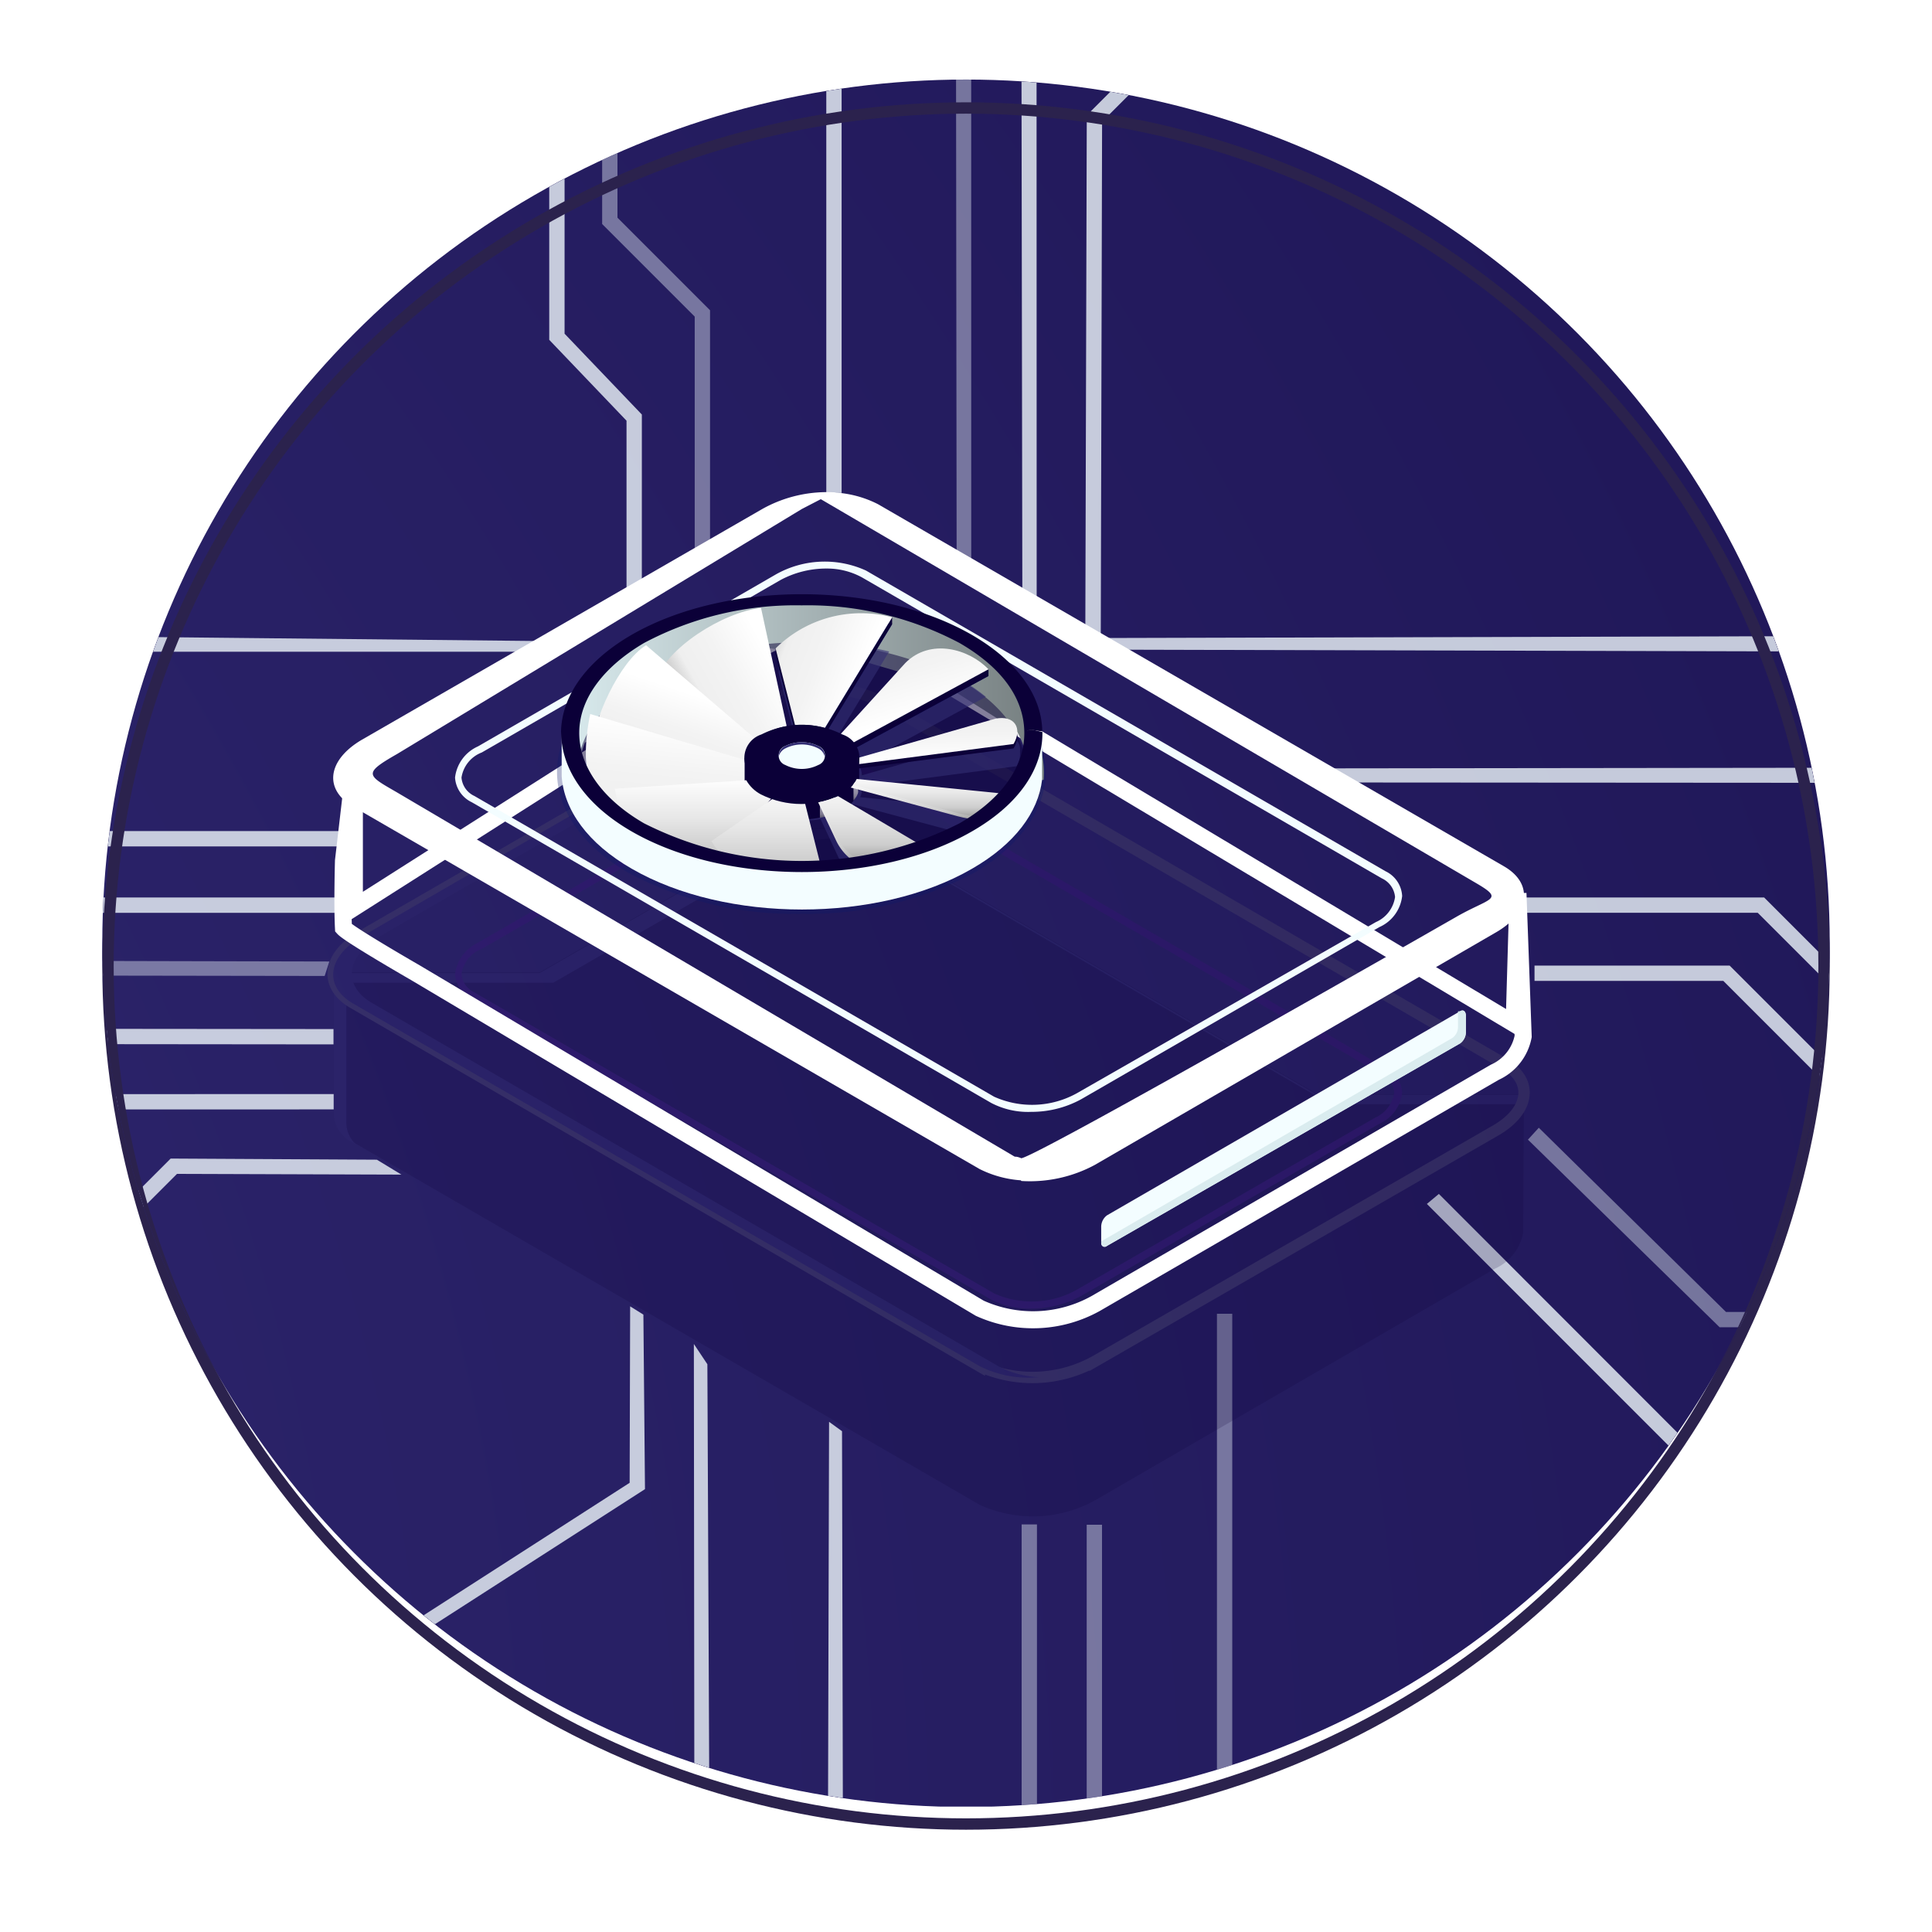<svg xmlns="http://www.w3.org/2000/svg" xmlns:xlink="http://www.w3.org/1999/xlink" width="170" height="170" viewBox="0 0 170 170"><defs><filter id="a" x="0" y="0" width="170" height="170" filterUnits="userSpaceOnUse"><feOffset dy="2" input="SourceAlpha"/><feGaussianBlur stdDeviation="3" result="b"/><feFlood flood-opacity="0.31"/><feComposite operator="in" in2="b"/><feComposite in="SourceGraphic"/></filter><clipPath id="c"><circle cx="76" cy="76" r="76" transform="translate(1014.708 478.708)" fill="#fff" stroke="#707070" stroke-width="1"/></clipPath><radialGradient id="d" cx="0.5" cy="1" r="1.129" gradientTransform="translate(-0.041 1.5) rotate(-90) scale(1 0.541)" gradientUnits="objectBoundingBox"><stop offset="0" stop-color="#3c3684"/><stop offset="1" stop-color="#0b0038"/></radialGradient><filter id="e" x="83.106" y="-9.046" width="2.354" height="58.698" filterUnits="userSpaceOnUse"><feOffset dx="1" dy="1" input="SourceAlpha"/><feGaussianBlur result="f"/><feFlood flood-opacity="0.302"/><feComposite operator="in" in2="f"/><feComposite in="SourceGraphic"/></filter><filter id="g" x="133.442" y="98.231" width="101.886" height="18.557" filterUnits="userSpaceOnUse"><feOffset dx="1" dy="1" input="SourceAlpha"/><feGaussianBlur result="h"/><feFlood flood-opacity="0.302"/><feComposite operator="in" in2="h"/><feComposite in="SourceGraphic"/></filter><filter id="i" x="106.082" y="114.606" width="2.348" height="52.498" filterUnits="userSpaceOnUse"><feOffset dx="1" dy="1" input="SourceAlpha"/><feGaussianBlur result="j"/><feFlood flood-opacity="0.302"/><feComposite operator="in" in2="j"/><feComposite in="SourceGraphic"/></filter><filter id="k" x="94.624" y="133.169" width="2.348" height="33.935" filterUnits="userSpaceOnUse"><feOffset dx="1" dy="1" input="SourceAlpha"/><feGaussianBlur result="l"/><feFlood flood-opacity="0.302"/><feComposite operator="in" in2="l"/><feComposite in="SourceGraphic"/></filter><filter id="m" x="-67.779" y="83.382" width="96.752" height="2.494" filterUnits="userSpaceOnUse"><feOffset dy="1" input="SourceAlpha"/><feGaussianBlur result="n"/><feFlood flood-opacity="0.302"/><feComposite operator="in" in2="n"/><feComposite in="SourceGraphic"/></filter><filter id="o" x="51.985" y="-20.174" width="10.493" height="68.869" filterUnits="userSpaceOnUse"><feOffset dx="1" input="SourceAlpha"/><feGaussianBlur result="p"/><feFlood flood-opacity="0.302"/><feComposite operator="in" in2="p"/><feComposite in="SourceGraphic"/></filter><filter id="q" x="88.896" y="133.141" width="2.348" height="33.964" filterUnits="userSpaceOnUse"><feOffset dx="1" dy="1" input="SourceAlpha"/><feGaussianBlur result="r"/><feFlood flood-opacity="0.302"/><feComposite operator="in" in2="r"/><feComposite in="SourceGraphic"/></filter><filter id="s" x="47.322" y="-6.822" width="9.146" height="59.175" filterUnits="userSpaceOnUse"><feOffset dx="1" input="SourceAlpha"/><feGaussianBlur result="t"/><feFlood flood-opacity="0.302"/><feComposite operator="in" in2="t"/><feComposite in="SourceGraphic"/></filter><filter id="u" x="75.596" y="-92.844" width="35.193" height="149.004" filterUnits="userSpaceOnUse"><feOffset dx="1" dy="1" input="SourceAlpha"/><feGaussianBlur result="v"/><feFlood flood-opacity="0.302"/><feComposite operator="in" in2="v"/><feComposite in="SourceGraphic"/></filter><filter id="w" x="60.411" y="-8.204" width="13.639" height="51.586" filterUnits="userSpaceOnUse"><feOffset dx="1" input="SourceAlpha"/><feGaussianBlur result="x"/><feFlood flood-opacity="0.302"/><feComposite operator="in" in2="x"/><feComposite in="SourceGraphic"/></filter><filter id="y" x="95.919" y="54.979" width="64.359" height="2.348" filterUnits="userSpaceOnUse"><feOffset dx="1" dy="1" input="SourceAlpha"/><feGaussianBlur result="z"/><feFlood flood-opacity="0.302"/><feComposite operator="in" in2="z"/><feComposite in="SourceGraphic"/></filter><filter id="aa" x="115.555" y="66.543" width="227.799" height="10.437" filterUnits="userSpaceOnUse"><feOffset dx="1" dy="1" input="SourceAlpha"/><feGaussianBlur result="ab"/><feFlood flood-opacity="0.302"/><feComposite operator="in" in2="ab"/><feComposite in="SourceGraphic"/></filter><filter id="ac" x="134.019" y="83.719" width="213.83" height="18.274" filterUnits="userSpaceOnUse"><feOffset dx="1" dy="1" input="SourceAlpha"/><feGaussianBlur result="ad"/><feFlood flood-opacity="0.302"/><feComposite operator="in" in2="ad"/><feComposite in="SourceGraphic"/></filter><filter id="ae" x="60.049" y="117.262" width="2.398" height="49.477" filterUnits="userSpaceOnUse"><feOffset dx="1" dy="1" input="SourceAlpha"/><feGaussianBlur result="af"/><feFlood flood-opacity="0.302"/><feComposite operator="in" in2="af"/><feComposite in="SourceGraphic"/></filter><filter id="ag" x="32.548" y="113.956" width="24.2" height="31.137" filterUnits="userSpaceOnUse"><feOffset dx="1" dy="1" input="SourceAlpha"/><feGaussianBlur result="ah"/><feFlood flood-opacity="0.302"/><feComposite operator="in" in2="ah"/><feComposite in="SourceGraphic"/></filter><filter id="ai" x="-43.006" y="95.278" width="72.366" height="2.361" filterUnits="userSpaceOnUse"><feOffset dy="1" input="SourceAlpha"/><feGaussianBlur result="aj"/><feFlood flood-opacity="0.302"/><feComposite operator="in" in2="aj"/><feComposite in="SourceGraphic"/></filter><filter id="ak" x="-17.424" y="100.952" width="52.74" height="33.785" filterUnits="userSpaceOnUse"><feOffset dx="1" dy="1" input="SourceAlpha"/><feGaussianBlur result="al"/><feFlood flood-opacity="0.302"/><feComposite operator="in" in2="al"/><feComposite in="SourceGraphic"/></filter><filter id="am" x="-57.668" y="22.916" width="87.479" height="51.558" filterUnits="userSpaceOnUse"><feOffset dy="1" input="SourceAlpha"/><feGaussianBlur result="an"/><feFlood flood-opacity="0.302"/><feComposite operator="in" in2="an"/><feComposite in="SourceGraphic"/></filter><filter id="ao" x="124.549" y="104.061" width="55.161" height="55.488" filterUnits="userSpaceOnUse"><feOffset dx="1" dy="1" input="SourceAlpha"/><feGaussianBlur result="ap"/><feFlood flood-opacity="0.302"/><feComposite operator="in" in2="ap"/><feComposite in="SourceGraphic"/></filter><filter id="aq" x="-65.925" y="77.975" width="96.976" height="2.348" filterUnits="userSpaceOnUse"><feOffset dx="1" dy="1" input="SourceAlpha"/><feGaussianBlur result="ar"/><feFlood flood-opacity="0.302"/><feComposite operator="in" in2="ar"/><feComposite in="SourceGraphic"/></filter><filter id="as" x="-64.279" y="89.462" width="93.626" height="2.437" filterUnits="userSpaceOnUse"><feOffset dy="1" input="SourceAlpha"/><feGaussianBlur result="at"/><feFlood flood-opacity="0.302"/><feComposite operator="in" in2="at"/><feComposite in="SourceGraphic"/></filter><filter id="au" x="133.275" y="77.975" width="203.676" height="18.299" filterUnits="userSpaceOnUse"><feOffset dx="1" dy="1" input="SourceAlpha"/><feGaussianBlur result="av"/><feFlood flood-opacity="0.302"/><feComposite operator="in" in2="av"/><feComposite in="SourceGraphic"/></filter><filter id="aw" x="71.838" y="124.112" width="2.348" height="43.835" filterUnits="userSpaceOnUse"><feOffset dx="1" dy="1" input="SourceAlpha"/><feGaussianBlur result="ax"/><feFlood flood-opacity="0.302"/><feComposite operator="in" in2="ax"/><feComposite in="SourceGraphic"/></filter><filter id="ay" x="88.85" y="-11.329" width="2.361" height="64.274" filterUnits="userSpaceOnUse"><feOffset dx="1" dy="1" input="SourceAlpha"/><feGaussianBlur result="az"/><feFlood flood-opacity="0.302"/><feComposite operator="in" in2="az"/><feComposite in="SourceGraphic"/></filter><filter id="ba" x="-35.318" y="12.373" width="83.911" height="44.974" filterUnits="userSpaceOnUse"><feOffset dx="-1" dy="1" input="SourceAlpha"/><feGaussianBlur result="bb"/><feFlood flood-opacity="0.302"/><feComposite operator="in" in2="bb"/><feComposite in="SourceGraphic"/></filter><linearGradient id="bc" x1="-0.004" y1="0.5" x2="0.996" y2="0.5" gradientUnits="objectBoundingBox"><stop offset="0" stop-color="#daecef"/><stop offset="1" stop-color="#757e7f"/></linearGradient><linearGradient id="bd" x1="0.865" y1="0.381" x2="0.213" y2="0.784" gradientUnits="objectBoundingBox"><stop offset="0" stop-color="#fff"/><stop offset="0.405" stop-color="#f3f3f3"/><stop offset="0.706" stop-color="#efefef"/><stop offset="1" stop-color="#b0b0b0"/></linearGradient><linearGradient id="be" x1="0.642" y1="0.473" x2="0.304" y2="1.092" xlink:href="#bd"/><linearGradient id="bf" x1="0.545" y1="0.071" x2="0.336" y2="1.206" xlink:href="#bd"/><linearGradient id="bg" x1="0.672" y1="0.538" x2="-0.167" y2="0.125" xlink:href="#bd"/><linearGradient id="bh" x1="0.524" y1="0.647" x2="0.185" y2="-0.169" xlink:href="#bd"/><linearGradient id="bi" x1="0.513" y1="0.831" x2="0.441" y2="-0.286" xlink:href="#bd"/><clipPath id="bj"><path d="M177.8,143.177,165.33,141.93h0a3.063,3.063,0,0,1-1.318,1.353,7.889,7.889,0,0,1-7.123,0,3.206,3.206,0,0,1-1.282-1.246h0l-11.592.748-1.175.659,4.416,4.185,2.76,1.905,3.668.178,18.68-.427,6.7-4.844Z" transform="translate(-142.84 -141.93)" fill="none"/></clipPath><linearGradient id="bk" x1="0.5" x2="0.5" y2="1" gradientUnits="objectBoundingBox"><stop offset="0" stop-color="#fff"/><stop offset="0.405" stop-color="#e7e7e7"/><stop offset="0.706" stop-color="#cdcdcd"/><stop offset="1" stop-color="#8b8b8b"/></linearGradient><filter id="bs" x="0" y="0" width="170" height="170" filterUnits="userSpaceOnUse"><feOffset dy="2" input="SourceAlpha"/><feGaussianBlur stdDeviation="3" result="bt"/><feFlood flood-opacity="0.31"/><feComposite operator="in" in2="bt"/><feComposite in="SourceGraphic"/></filter></defs><g transform="translate(-969 -435)"><g transform="matrix(1, 0, 0, 1, 969, 435)" filter="url(#a)"><g transform="translate(9 7)" fill="#fff" stroke="#2b224d" stroke-width="1"><circle cx="76" cy="76" r="76" stroke="none"/><circle cx="76" cy="76" r="75.5" fill="none"/></g></g><g transform="translate(-36.708 -36.708)" clip-path="url(#c)"><g transform="translate(764.213 312.177)"><path d="M0,0H1366V528.934L683,529,0,528.934Z" transform="translate(-727.505 -210.469)" fill="url(#d)"/><g transform="translate(173.716 66.687)"><g transform="matrix(1, 0, 0, 1, 67.78, 92.84)" filter="url(#e)"><path d="M877.8,86.27l-1.286-.764-.068-56.376,1.348-.558Z" transform="translate(-793.34 -37.62)" fill="#f3fdff" opacity="0.4"/></g><g transform="matrix(1, 0, 0, 1, 67.78, 92.84)" filter="url(#g)"><path d="M1058.611,281.943H974.594l-16.869-16.509.956-1.048,16.471,16.209h82.9Z" transform="translate(-824.28 -166.15)" fill="#f3fdff" opacity="0.4"/></g><g transform="matrix(1, 0, 0, 1, 67.78, 92.84)" filter="url(#i)"><path d="M942.51,339.264v-51.5h1.348v50.94Z" transform="translate(-836.43 -173.16)" fill="#f3fdff" opacity="0.4"/></g><g transform="matrix(1, 0, 0, 1, 67.78, 92.84)" filter="url(#k)"><path d="M918.689,332.539V300.266h1.348V333.2Z" transform="translate(-824.07 -167.1)" fill="#f3fdff" opacity="0.4"/></g><g transform="matrix(1, 0, 0, 1, 67.78, 92.84)" filter="url(#m)"><path d="M671.547,214.72l-96.342-.145.558-1.348,96.194.221Z" transform="translate(-642.98 -129.84)" fill="#f3fdff" opacity="0.4"/></g><g transform="matrix(1, 0, 0, 1, 67.78, 92.84)" filter="url(#o)"><path d="M856.716,96.059h-1.348V75.223l-8.145-8.146V27.749l1.348-.558V66.519l8.145,8.146Z" transform="translate(-795.24 -47.36)" fill="#f3fdff" opacity="0.4"/></g><g transform="matrix(1, 0, 0, 1, 67.78, 92.84)" filter="url(#q)"><path d="M886.535,348.822V317.141h1.348v32.631l-.2.332Z" transform="translate(-797.64 -184)" fill="#f3fdff" opacity="0.4"/></g><g transform="translate(1.854)" opacity="0.78"><g transform="matrix(1, 0, 0, 1, 65.93, 92.84)" filter="url(#s)"><path d="M848.041,94.85l-1.348.326V79.841l-6.8-7.114V36.559L841.243,36V72.187l6.8,7.113Z" transform="translate(-792.57 -42.82)" fill="#f3fdff"/></g><g transform="matrix(1, 0, 0, 1, 65.93, 92.84)" filter="url(#u)"><path d="M917.543,135.547l-1.359-.728.128-45.278,13.819-13.819V21.34L897.286-11.5l.953-.953,33.24,33.24v55.5L917.66,90.1Z" transform="translate(-821.69 -80.39)" fill="#f3fdff"/></g><g transform="matrix(1, 0, 0, 1, 65.93, 92.84)" filter="url(#w)"><path d="M868.88,88.859h-1.348V49.123L856.241,37.832l1.348-.558L868.88,48.565Z" transform="translate(-795.83 -45.48)" fill="#f3fdff"/></g><g transform="matrix(1, 0, 0, 1, 65.93, 92.84)" filter="url(#y)"><path d="M999.414,188.159,937.367,188l-1.312-1.026,62.8-.164Z" transform="translate(-840.14 -131.83)" fill="#f3fdff"/></g><g transform="matrix(1, 0, 0, 1, 65.93, 92.84)" filter="url(#aa)"><path d="M1176.347,233.422H1014.732l-8.089-8.089-55.585-.037-1.511-1.242,57.654-.069,8.089,8.089h161.056Z" transform="translate(-833.99 -157.44)" fill="#f3fdff"/></g><g transform="matrix(1, 0, 0, 1, 65.93, 92.84)" filter="url(#ac)"><path d="M1019.327,266.739H990.287l-15.673-15.674H958v-1.347h17.17l15.673,15.673h27.923l15.926-15.926h136.139v1.347H1035.252Z" transform="translate(-823.98 -165.75)" fill="#f3fdff"/></g><g transform="matrix(1, 0, 0, 1, 65.93, 92.84)" filter="url(#ae)"><path d="M860.239,333.358l-.05-46.836,1.189,1.784L861.587,335Z" transform="translate(-800.14 -169.26)" fill="#f3fdff"/></g><g transform="matrix(1, 0, 0, 1, 65.93, 92.84)" filter="url(#ag)"><path d="M833.427,318.641l21.852-14.053.044-15.526,1.165.728.14,15.356L834.775,319.2Z" transform="translate(-800.88 -175.11)" fill="#f3fdff"/></g><g transform="matrix(1, 0, 0, 1, 65.93, 92.84)" filter="url(#ai)"><path d="M590.578,266.637l72.366-.013v1.348l-71.808.013Z" transform="translate(-633.58 -171.35)" fill="#f3fdff"/></g><g transform="matrix(1, 0, 0, 1, 65.93, 92.84)" filter="url(#ak)"><path d="M603.756,306.464l31.436-31.436,18.144.1,2.16,1.312-19.746-.064-31.437,31.436Z" transform="translate(-621.18 -174.08)" fill="#f3fdff"/></g><g transform="matrix(1, 0, 0, 1, 65.93, 92.84)" filter="url(#am)"><path d="M665.283,169.9h-38.27l-49.21-49.21.558-1.348,49.21,49.21h37.712Z" transform="translate(-635.47 -96.42)" fill="#f3fdff"/></g><g transform="matrix(1, 0, 0, 1, 65.93, 92.84)" filter="url(#ao)"><path d="M1006.747,336.678l-53.6-53.608,1.056-.88,53.1,53.14Z" transform="translate(-828.6 -178.13)" fill="#f3fdff"/></g><g transform="matrix(1, 0, 0, 1, 65.93, 92.84)" filter="url(#aq)"><path d="M752.143,211.494H656.166l.558-1.348h95.418Z" transform="translate(-722.09 -132.17)" fill="#f3fdff"/></g><g transform="matrix(1, 0, 0, 1, 65.93, 92.84)" filter="url(#as)"><path d="M583.971,257.984l93.626.089v1.348l-93-.089Z" transform="translate(-648.25 -168.52)" fill="#f3fdff"/></g><g transform="matrix(1, 0, 0, 1, 65.93, 92.84)" filter="url(#au)"><path d="M1026.2,258.242h-22.245L988,242.291H967.615v-1.348h20.947l15.95,15.951h21.129l13.821-13.821h130.829v1.348H1040.02Z" transform="translate(-834.34 -162.97)" fill="#f3fdff"/></g><g transform="matrix(1, 0, 0, 1, 65.93, 92.84)" filter="url(#aw)"><path d="M872.033,343.766l.113-42.074,1.14.827.094,42.008Z" transform="translate(-800.2 -177.58)" fill="#f3fdff"/></g><g transform="matrix(1, 0, 0, 1, 65.93, 92.84)" filter="url(#ay)"><path d="M893.324,98.938l-1.262-.781-.1-61.935,1.348-.558Z" transform="translate(-803.11 -46.99)" fill="#f3fdff"/></g><g transform="matrix(1, 0, 0, 1, 65.93, 92.84)" filter="url(#ba)"><path d="M760.06,187.6H721.231L678.6,144.975l.558-1.348,42.626,42.626,39.727.408Z" transform="translate(-712.92 -131.25)" fill="#f3fdff"/></g></g></g><g transform="translate(270.812 202.829)"><g transform="translate(0 17.268)" opacity="0.18"><path d="M234.37,167.762h-18.2l-38.642-22.4a11.343,11.343,0,0,0-10.186.427L147.756,157.06H129.61v12.233h0a2.974,2.974,0,0,0,1.781,2.725l55.095,31.892a11.29,11.29,0,0,0,10.186-.427l35.134-20.353a4.345,4.345,0,0,0,2.493-3.152h0Z" transform="translate(-129.591 -132.059)" fill="#0b0038"/><path d="M130.75,170.107h0V157.945h18.2l19.588-11.29a11.29,11.29,0,0,1,10.186-.41l38.606,22.384H234.37v-.837h-18.2l-38.642-22.4a11.343,11.343,0,0,0-10.186.427L147.756,157.09H129.61v12.233h0a2.974,2.974,0,0,0,1.781,2.725l.213.125A2.6,2.6,0,0,1,130.75,170.107Z" transform="translate(-129.591 -132.036)" fill="#322d73"/><path d="M186.459,197.077l-55.1-31.946c-2.618-1.514-2.279-4.149.73-5.894l35.258-20.354a11.344,11.344,0,0,1,10.186-.41l55.1,32c2.6,1.5,2.279,4.131-.748,5.876l-35.24,20.3a11.343,11.343,0,0,1-10.186.427Z" transform="translate(-129.599 -137.442)" fill="none" stroke="#707070" stroke-width="1"/><path d="M186.264,189.335a7.23,7.23,0,0,1-3.455-.784L137.1,162.072a2.582,2.582,0,0,1-1.478-2.172,3.562,3.562,0,0,1,2.012-2.76l26.248-15.154a8.9,8.9,0,0,1,7.906-.3L217.5,168.162a2.547,2.547,0,0,1,1.46,2.172,3.419,3.419,0,0,1-2.012,2.742L190.7,188.231A9.1,9.1,0,0,1,186.264,189.335ZM168.35,141.5a8.512,8.512,0,0,0-4.131,1.033l-26.248,15.154a2.814,2.814,0,0,0-1.781,2.208,1.959,1.959,0,0,0,1.14,1.621L183.058,188a8.085,8.085,0,0,0,7.265-.321l26.248-15.136a2.885,2.885,0,0,0,1.692-2.208,1.977,1.977,0,0,0-1.157-1.638l-45.711-26.479a6.41,6.41,0,0,0-3.045-.712Z" transform="translate(-124.899 -134.756)" fill="#480689"/><path d="M188.1,197.086,133.02,165.14c-2.618-1.514-2.3-4.149.73-5.894l35.24-20.354a11.9,11.9,0,0,1,4.968-1.407,11.966,11.966,0,0,0-6.606,1.407L132.094,159.3c-3.009,1.781-3.348,4.381-.73,5.894l55.1,31.893a9.581,9.581,0,0,0,5.217.979A8.583,8.583,0,0,1,188.1,197.086Z" transform="translate(-129.599 -137.45)" fill="#322d73"/></g><path d="M233.434,157.671l-.333,11.486-55.979-33.507a11.343,11.343,0,0,0-10.186.427l-35.888,22.833V146.6l-.957,8.21s-.109,3.839,0,5.917c.536.6,6.33,3.936,6.33,3.936l49.657,29.524a11.343,11.343,0,0,0,10.186-.41L231.4,173.42a4.363,4.363,0,0,0,2.493-3.152h0Z" transform="translate(-129.184 -122.37)" fill="none" stroke="#fff" stroke-width="1.5"/><path d="M130.75,160.42h0V148.2h18.2l19.588-11.29a11.343,11.343,0,0,1,10.186-.41l38.659,22.384h17.059v-.855h-18.27l-38.642-22.384a11.343,11.343,0,0,0-10.186.427l-19.588,11.29H129.61v12.216h0a2.956,2.956,0,0,0,1.781,2.724l.214.125a2.6,2.6,0,0,1-.855-2.012Z" transform="translate(-129.591 -122.37)" fill="none"/><path d="M186.459,187.325l-55.1-31.875c-2.618-1.514-2.279-4.149.73-5.876l35.258-20.354a11.29,11.29,0,0,1,10.186-.427l55.1,31.875c2.6,1.514,2.279,4.131-.748,5.876l-35.24,20.389a11.343,11.343,0,0,1-10.186.392Z" transform="translate(-129.599 -127.729)" fill="none"/><path d="M213.928,160.678l-55.1-31.875a9.509,9.509,0,0,0-5.146-1c1.294.048-.918.015.225.623l57.543,33.714c2.6,1.514,1.209,1.273-1.8,3.018,0,0-36.435,20.857-38.2,21.2-1.854-.779,0,2,0,2a12.055,12.055,0,0,0,6.482-1.425l35.169-20.389C216.207,164.809,216.527,162.192,213.928,160.678Z" transform="translate(-110.894 -127.739)" fill="#fff"/><path d="M186.264,179.611a7.017,7.017,0,0,1-3.455-.784L137.1,152.366a2.582,2.582,0,0,1-1.478-2.172,3.437,3.437,0,0,1,2.012-2.742L163.88,132.3a8.761,8.761,0,0,1,7.906-.321L217.5,158.438a2.564,2.564,0,0,1,1.46,2.173,3.4,3.4,0,0,1-2.012,2.742L190.7,178.507a9.1,9.1,0,0,1-4.434,1.1ZM168.35,131.8a8.511,8.511,0,0,0-4.131,1.033l-26.248,15.154a2.813,2.813,0,0,0-1.781,2.208,1.959,1.959,0,0,0,1.14,1.62l45.729,26.461a8.138,8.138,0,0,0,7.265-.3l26.319-15.065a2.849,2.849,0,0,0,1.692-2.208,2,2,0,0,0-1.157-1.638L171.466,132.6A6.409,6.409,0,0,0,168.35,131.8Z" transform="translate(-124.899 -125.071)" fill="#f3fdff"/><path d="M189.558,186.229l-54.353-32.053c-2.618-1.514-3.027-1.636,0-3.363l35.629-21.566,2.37-1.228.649-.231a11.654,11.654,0,0,0-6.5,1.459l-35.258,20.318c-3.009,1.781-3.348,4.363-.73,5.876l55.1,31.875a9.581,9.581,0,0,0,5.217.979l-.812-.481Z" transform="translate(-129.599 -127.755)" fill="#fff"/><path d="M168.066,174.079l31.056-17.807a1.229,1.229,0,0,0,.516-.979v-1.46c0-.392-.232-.57-.516-.392l-31.056,17.95a1.264,1.264,0,0,0-.516,1v1.46A.3.3,0,0,0,168.066,174.079Z" transform="translate(-99.971 -107.753)" fill="#f3fdff"/><path d="M198.446,155.791a1.193,1.193,0,0,0,.5-.979V153.44h.178c.285-.178.516,0,.516.392v1.46a1.229,1.229,0,0,1-.516.979l-31.056,17.807c-.285.16-.516,0-.516-.392h0Z" transform="translate(-99.971 -107.753)" fill="#daecef"/><path d="M162.189,159.561A30.985,30.985,0,0,1,147.018,156c-4.149-2.386-6.411-5.609-6.357-9.046s2.315-6.446,6.357-8.8c8.369-4.826,21.992-4.826,30.272,0,4.024,2.333,6.286,5.431,6.375,8.743s-2.19,6.7-6.375,9.1a30.9,30.9,0,0,1-15.1,3.561Zm0-24.538a30.272,30.272,0,0,0-14.887,3.561c-3.864,2.226-6.037,5.182-6.09,8.316s2.119,6.25,6.09,8.547c8.209,4.755,21.582,4.737,29.791,0h0c3.989-2.3,6.161-5.342,6.072-8.6s-2.226-6.054-6.072-8.262a30.272,30.272,0,0,0-14.9-3.561Z" transform="translate(-120.964 -122.456)" fill="#0b196d" opacity="0.3"/><path d="M181.99,144.085v-2.368l-3.17-3.757-3.561-2.066-5.5-2.1-5.342-.712H158l-6.09,1.3-4.06,1.692-3.366,2.386L141.71,143V144.9a7.123,7.123,0,0,0-.748,3.472H142.4a6.624,6.624,0,0,1,.481-2.724l13.106-8.334,1.122-.2,9.1,1.033,8.334,2.44,6.322,4.007a7.123,7.123,0,0,1,.926,4.327h1.46A7.55,7.55,0,0,0,181.99,144.085Z" transform="translate(-120.732 -123.595)" fill="url(#bc)"/><path d="M175.353,154.54a30.824,30.824,0,0,1-27.9,0c-7.693-4.452-7.693-11.664,0-16.026a30.824,30.824,0,0,1,27.9,0C183.046,142.876,183.046,150.088,175.353,154.54Z" transform="translate(-120.168 -121.959)" fill="#0b0038" opacity="0.5"/><path d="M177.009,136.379c-8.263-4.772-21.671-4.772-29.952,0-4.078,2.368-6.143,5.449-6.2,8.53h1.46c0-2.867,1.977-5.734,5.77-7.942a30.931,30.931,0,0,1,27.9,0c3.775,2.19,5.7,5.039,5.77,7.889.481-.249.962,0,1.442,0C183.17,141.828,181.1,138.748,177.009,136.379Z" transform="translate(-120.808 -123.812)" fill="#0b0038"/><path d="M179.661,150.169l-13.533-1.336a1.78,1.78,0,0,0,.16-.73v-.214l13.6-1.781a2.066,2.066,0,0,0,.3-1.264c.107-.944-.605-1.62-1.923-1.353l-11.984,3.419a1.78,1.78,0,0,0-.249-.855L177.186,140a17.078,17.078,0,0,0-2.244-1.549,17.8,17.8,0,0,0-2.19-1.068,4.2,4.2,0,0,0-2.4,1.211l-5.663,6.232a6.805,6.805,0,0,0-1.1-.445l5.093-8.369a32.425,32.425,0,0,0-6.624-.873,8.744,8.744,0,0,0-3.1,2.173v.605l1.549,6.161h-.588l-1.923-8.9a29.667,29.667,0,0,0-6.642,1.318,11.36,11.36,0,0,0-2.048,1.959l-.926-.784q-.694.32-1.336.694a15.845,15.845,0,0,0-2.012,1.353,19.02,19.02,0,0,0-1.656,3.561l-.784-.231a17.9,17.9,0,0,0-.374,3.882,10.685,10.685,0,0,0,.659,4.042,12.13,12.13,0,0,0,1.888,1.959l1.051-.3a14.6,14.6,0,0,0,1.638,2.1,24.754,24.754,0,0,0,5.663,2.172l1.068-1.175a10.79,10.79,0,0,0,2.546,1.781,34.993,34.993,0,0,0,6.553.2l-1.781-6.82a7.974,7.974,0,0,0,1.14-.125l1.549,3.312a4.47,4.47,0,0,0,2.03,2.137,9.1,9.1,0,0,0,2.119.748,25.106,25.106,0,0,0,4.737-1.6l-8.69-5.128a.807.807,0,0,0,.374-.178,3.917,3.917,0,0,0,.784-.588l9.384,2.511a5.645,5.645,0,0,0,3.1.107A9.669,9.669,0,0,0,179.661,150.169Z" transform="translate(-119.756 -121.985)" fill="#322d73" opacity="0.6"/><path d="M157.748,147.432l-2.956-13.622c-3.419.392-8.352,3.561-9.242,6.411Z" transform="translate(-117.146 -123.023)" fill="#111e72"/><path d="M159.594,146.344,147.129,135.66c-2.386,1.478-4.719,6.749-4.719,9.01Z" transform="translate(-119.598 -121.578)" fill="#111e72"/><path d="M159.744,144.106l-17.273-5.146c-.427,2.012-1.068,6.8,1.62,9.6Z" transform="translate(-119.854 -119.002)" fill="#111e72"/><path d="M158.977,142.09l-15.457,1c.249,2.778,4.22,6.927,7.337,7.924Z" transform="translate(-118.731 -116.559)" fill="#111e72"/><path d="M156.018,142.18l-7.728,5.342c1.62,2.867,6.713,4.861,10.239,4.612Z" transform="translate(-115.007 -116.488)" fill="#111e72"/><path d="M157.748,147.1l-2.956-13.622c-3.419.392-8.352,3.561-9.242,6.393Z" transform="translate(-117.146 -123.282)" fill="url(#bd)"/><path d="M159.594,146,147.129,135.32c-2.386,1.478-4.719,6.749-4.719,9.028Z" transform="translate(-119.598 -121.845)" fill="url(#be)"/><path d="M159.744,143.848l-17.273-5.128c-.427,1.994-1.068,6.784,1.62,9.6Z" transform="translate(-119.854 -119.19)" fill="url(#bf)"/><path d="M153.989,147.15l7.728-12.714a10.684,10.684,0,0,0-10.257,2.742Z" transform="translate(-112.532 -122.813)" fill="#111e72"/><path d="M160.608,134.545v-.605l-7.728,12.714v.605Z" transform="translate(-111.424 -122.922)" fill="#0b0038"/><path d="M151.46,135.48v.588l2.529,9.99v-.605l-2.137-9.224Z" transform="translate(-112.532 -121.719)" fill="#0b0038"/><path d="M153.989,146.81l7.728-12.714a10.684,10.684,0,0,0-10.257,2.742Z" transform="translate(-112.532 -123.079)" fill="url(#bg)"/><path d="M153.31,145.993l15.439-8.369a5.235,5.235,0,0,0-7.319-.552Z" transform="translate(-111.088 -121.443)" fill="#111e72"/><path d="M168.749,137.1v-.588l-5.77,1.62-9.669,6.749v.588Z" transform="translate(-111.088 -120.915)" fill="#0b0038"/><path d="M153.31,145.683l15.439-8.369c-1.692-1.781-5.111-2.778-7.319-.552Z" transform="translate(-111.088 -121.72)" fill="url(#bh)"/><path d="M153.53,143.647l17.255-2.226c.8-1.371.107-2.564-1.6-2.226Z" transform="translate(-110.916 -118.865)" fill="#0b0038"/><path d="M153.53,143.445l17.255-2.244c.8-1.371.107-2.564-1.6-2.226Z" transform="translate(-110.916 -119.035)" fill="url(#bi)"/><path d="M159.6,141.669a3.1,3.1,0,0,0-1.068-.926,7.889,7.889,0,0,0-7.123,0,3.348,3.348,0,0,0-1.086.926h-.392v2.493a2.493,2.493,0,0,0,1.478,2.066,7.889,7.889,0,0,0,7.123,0,2.529,2.529,0,0,0,1.478-2.066v-2.493Z" transform="translate(-113.727 -118.274)" fill="#0b0038"/><g transform="translate(23.578 25.245)" clip-path="url(#bj)"><path d="M153.65,143.337v1l.445-.107c.178,0,.2-1,.2-1l-.641.089Z" transform="translate(-134.4 -140.915)" opacity="0.6" fill="url(#bk)"/><path d="M153.11,142.12l2.368,5.039a4.541,4.541,0,0,0,2.03,2.137,8.619,8.619,0,0,0,7.782,0Z" transform="translate(-134.822 -141.782)" fill="url(#bk)"/><path d="M158.977,141.85l-15.457,1c.249,2.778,4.22,6.927,7.337,7.924Z" transform="translate(-142.309 -141.992)" fill="url(#bk)"/><path d="M156.018,142l-7.728,5.342c1.62,2.867,6.713,4.879,10.239,4.63Z" transform="translate(-138.585 -141.875)" fill="url(#bk)"/><path d="M153.11,141.93l2.244,4.772a5.217,5.217,0,0,0,2.671,2.635,8.53,8.53,0,0,0,7.354-.16Z" transform="translate(-134.822 -141.93)" fill="url(#bk)"/><path d="M155.31,142.39v1.086a2.173,2.173,0,0,0,.374-.605.73.73,0,0,0,0-.481Z" transform="translate(-133.104 -141.571)" opacity="0.6" fill="url(#bk)"/><path d="M153.45,141.89l12.465,3.348c2.689.73,4.523,0,4.719-1.638Z" transform="translate(-134.557 -141.961)" fill="url(#bk)"/><path d="M153.45,141.73l12.465,3.366c2.689.712,4.523,0,4.719-1.656Z" transform="translate(-134.557 -142.086)" fill="url(#bk)"/></g><path d="M158.54,144.234a7.889,7.889,0,0,1-7.123,0,2.172,2.172,0,0,1,0-4.131,7.889,7.889,0,0,1,7.123,0,2.172,2.172,0,0,1,0,4.131Z" transform="translate(-113.736 -118.774)" fill="#0b0038"/><path d="M158.125,143.88a7.354,7.354,0,0,1-6.624,0,2.012,2.012,0,0,1,0-3.828,7.247,7.247,0,0,1,6.624,0,2.012,2.012,0,0,1,0,3.829Z" transform="translate(-113.588 -118.776)" fill="#0b0038"/><path d="M155.1,142.12a3.205,3.205,0,0,1-2.9,0,.89.89,0,0,1,0-1.674,3.33,3.33,0,0,1,2.9,0,.89.89,0,0,1,0,1.674Z" transform="translate(-112.415 -118.104)" fill="#f3fdff"/><path d="M152.2,140.66a3.205,3.205,0,0,1,2.9,0,1.086,1.086,0,0,1,.57.73.944.944,0,0,0-.57-.944,3.33,3.33,0,0,0-2.9,0,1,1,0,0,0-.588.944A1.122,1.122,0,0,1,152.2,140.66Z" transform="translate(-112.415 -118.104)" fill="#322d73"/><path d="M183.182,139.61l-1.371,2.974-2.226,3.027-2.172,2.012-4.861,2.262-6.66,1.531-5.111.178-5.965-.8-5.342-1.6-3.668-2.172-3.455-3.383v-.356h-.125l-1.336-3.561v3.793h0c.214,2.956,2.262,5.876,6.161,8.12,8.28,4.79,21.689,4.79,29.952,0,3.775-2.173,5.823-4.968,6.161-7.835h0v-1.763Z" transform="translate(-120.784 -118.495)" fill="#f3fdff"/><path d="M181.763,139.619c0,2.974-1.781,5.965-5.77,8.227a30.825,30.825,0,0,1-27.9,0c-3.9-2.262-5.823-5.217-5.77-8.173h-1.46c0,3.17,2.012,6.339,6.2,8.761,8.28,4.772,21.689,4.772,29.952,0,4.185-2.4,6.25-5.574,6.2-8.743C182.725,139.6,182.244,139.37,181.763,139.619Z" transform="translate(-120.808 -118.577)" fill="#0b0038"/><path d="M161.455,156.227a28.492,28.492,0,0,1-14.014-3.348c-3.811-2.19-5.894-5.146-5.841-8.28s2.137-5.912,5.841-8.049a30.967,30.967,0,0,1,28.029,0c3.686,2.119,5.77,4.968,5.841,8s-1.994,6.126-5.841,8.334h0A28.492,28.492,0,0,1,161.455,156.227Zm0-22.757a28.385,28.385,0,0,0-13.872,3.312c-3.561,2.1-5.663,4.879-5.7,7.835s1.977,5.876,5.7,8.031a30.735,30.735,0,0,0,27.761,0h0c3.74-2.155,5.77-5.039,5.7-8.084s-2.1-5.7-5.7-7.782a28.492,28.492,0,0,0-13.89-3.312Z" transform="translate(-120.231 -123.502)" fill="#0b0038"/></g></g><g transform="matrix(1, 0, 0, 1, 1005.71, 471.71)" filter="url(#bs)"><g transform="translate(9 7)" fill="none" stroke="#2b224d" stroke-width="1"><circle cx="76" cy="76" r="76" stroke="none"/><circle cx="76" cy="76" r="75.5" fill="none"/></g></g></g></g></svg>